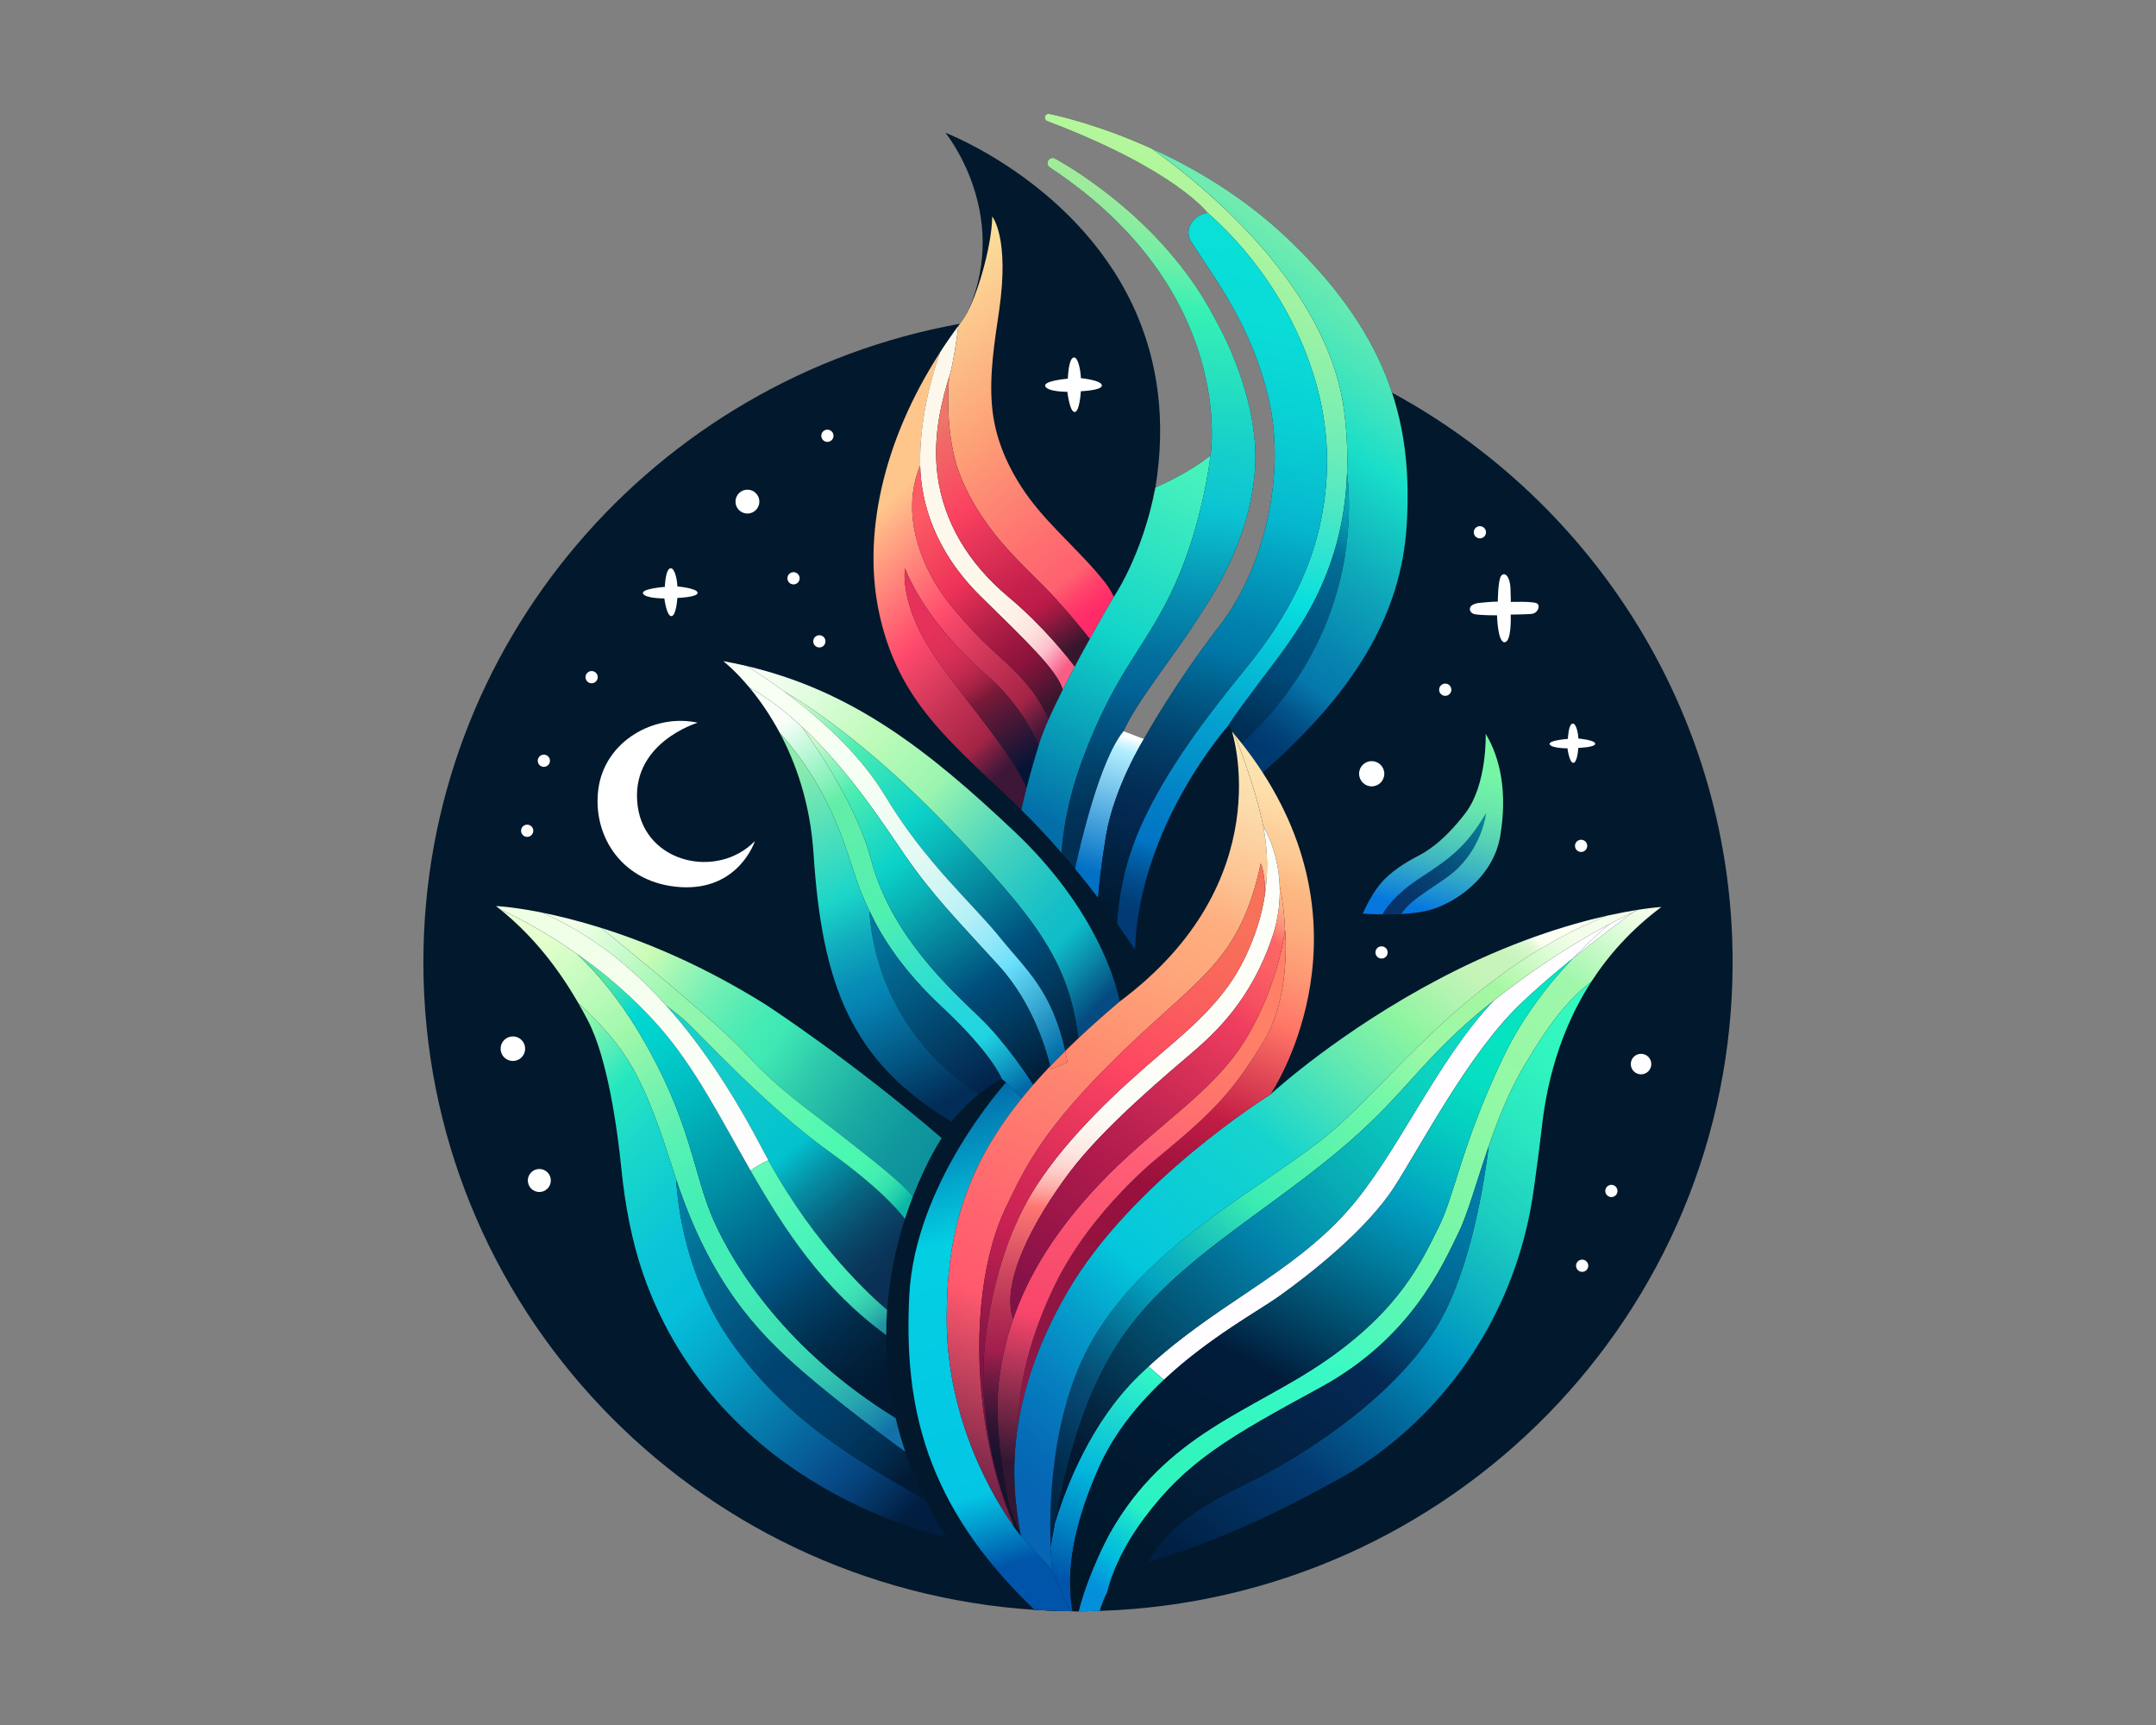<?xml version="1.0" encoding="utf-8"?>
<!-- Generator: Adobe Illustrator 25.2.3, SVG Export Plug-In . SVG Version: 6.00 Build 0)  -->
<svg version="1.1" id="Layer_1" xmlns="http://www.w3.org/2000/svg" xmlns:xlink="http://www.w3.org/1999/xlink" x="0px" y="0px"
	 viewBox="0 0 1280 1024" style="enable-background:new 0 0 1280 1024;" xml:space="preserve">
<rect x="0" y="0" width="1280" height="1024" fill="#808080" stroke="none"/>
<style type="text/css">
	.st0{fill:#02182C;}
	.st1{fill:url(#SVGID_1_);}
	.st2{fill:#FFFDFF;}
	.st3{fill:url(#SVGID_2_);}
	.st4{fill:url(#SVGID_3_);}
	.st5{fill:url(#SVGID_4_);}
	.st6{fill:url(#SVGID_5_);}
	.st7{fill:#001F44;}
	.st8{fill:#FF816A;}
	.st9{fill:#11152A;}
	.st10{fill:url(#SVGID_6_);}
	.st11{fill:url(#SVGID_7_);}
	.st12{fill:url(#SVGID_8_);}
	.st13{fill:url(#SVGID_9_);}
	.st14{fill:url(#SVGID_10_);}
	.st15{fill:url(#SVGID_11_);}
	.st16{fill:url(#SVGID_12_);}
	.st17{fill:url(#SVGID_13_);}
	.st18{fill:url(#SVGID_14_);}
	.st19{fill:url(#SVGID_15_);}
	.st20{fill:url(#SVGID_16_);}
	.st21{fill:url(#SVGID_17_);}
	.st22{fill:url(#SVGID_18_);}
	.st23{fill:url(#SVGID_19_);}
	.st24{fill:url(#SVGID_20_);}
	.st25{fill:url(#SVGID_21_);}
	.st26{fill:url(#SVGID_22_);}
	.st27{fill:none;}
	.st28{fill:url(#SVGID_23_);}
	.st29{fill:url(#SVGID_24_);}
	.st30{fill:url(#SVGID_25_);}
	.st31{fill:url(#SVGID_26_);}
	.st32{fill:url(#SVGID_27_);}
	.st33{fill:url(#SVGID_28_);}
	.st34{fill:url(#SVGID_29_);}
	.st35{fill:url(#SVGID_30_);}
	.st36{fill:url(#SVGID_31_);}
	.st37{fill:url(#SVGID_32_);}
	.st38{fill:url(#SVGID_33_);}
	.st39{fill:url(#SVGID_34_);}
	.st40{fill:url(#SVGID_35_);}
	.st41{fill:url(#SVGID_36_);}
	.st42{fill:url(#SVGID_37_);}
	.st43{fill:url(#SVGID_38_);}
	.st44{fill:url(#SVGID_39_);}
	.st45{fill:url(#SVGID_40_);}
	.st46{fill:url(#SVGID_41_);}
	.st47{fill:url(#SVGID_42_);}
	.st48{fill:url(#SVGID_43_);}
	.st49{fill:url(#SVGID_44_);}
	.st50{fill:url(#SVGID_45_);}
	.st51{fill:url(#SVGID_46_);}
	.st52{fill:#FFFFFF;}
</style>
<g>
	<path class="st0" d="M1028.64,571.21c0,208.49-167.06,378.31-375.72,385.05c-4.18,0.15-8.36,0.22-12.56,0.22H640
		c-1.09,0-2.18,0-3.27-0.02c-0.42,0.01-0.84,0-1.26-0.01c-7.15-0.07-14.24-0.35-21.29-0.81
		c-202.59-13.17-362.82-180.25-362.82-384.43c0-189.06,137.37-346.32,318.57-379.03c0.45-0.09,0.89-0.17,1.34-0.25
		c1.45-2.76,2.75-5.51,3.9-8.23c24.38-57.25-13.1-103.92-13.88-104.89c1.25,0.47,81.46,31.56,113.99,108.68
		c11.71,27.75,17.25,61.49,10.69,101.9l-1.56,7.4c-0.01,0.07-0.04,0.16-0.05,0.24l-24.36,115.06l-9.32,44.06l4.21,1.1l12.92,3.37
		l14.4,3.77L717,425.55l47.44-52.96c0,0,4.94-2.92,11.65-8.14c0-0.01,0.01-0.01,0.01-0.01c5.7-4.45,12.66-10.53,18.94-17.9
		c5.28-6.17,10.07-13.24,13.24-20.99c10.62-25.91,26.38-58.54,14.94-94.2c1.08,0.57,2.14,1.14,3.21,1.73
		C946.93,298.49,1028.64,425.38,1028.64,571.21z"/>
	<g>
		<path class="st0" d="M986.36,538.41c-18.16,13.56-31.62,28.91-41.62,44.39c-0.89,0.68-1.78,1.37-2.65,2.09
			c0.87-0.71,1.76-1.4,2.65-2.08c-22.97,35.54-27.74,71.78-29.66,88.67c-1.22,10.9-3.03,24.32-4.66,35.77
			c-8.68,61.4-41,117.15-90.54,154.45c-14.7,11.08-25.59,16.59-27.03,17.31c-0.13,0.06-0.25,0.13-0.37,0.2
			c-57.84,32.26-91.49,41.72-110.8,48.31c-9.8,3.34-15.91,5.96-19.63,10.44c-1.84,2.23-3.4,4.67-4.72,7.17
			c-1.94,3.69-3.37,7.53-4.41,11.13c-4.17,0.15-8.36,0.22-12.56,0.22H640c-1.09,0-2.18,0-3.27-0.02c-0.42,0.01-0.84,0-1.26-0.02
			c-7.15-0.07-14.24-0.34-21.29-0.8c-65.44-62.51-77.61-121.9-74.34-186.67c3.37-67.04,57.39-126.33,57.44-126.39l-2.53-2.1
			c-4.7,2.16-9.46,5.51-13.75,9.08c-9.15,7.62-16.19,16.23-16.19,16.23c-59.89-35.85-76.77-81.83-81.82-159
			c-1.96-29.94-10.47-53.86-20.15-71.91c0,0,0,0,0-0.02c-5.98-11.16-12.41-20.09-18.01-26.82c0,0,0-0.01-0.01-0.01
			c-8.7-10.42-15.4-15.55-15.4-15.55c4.77,0.86,9.44,1.82,14.02,2.91c62.97,14.84,108.19,50.35,158.91,98.31
			c54.34,51.39,62.4,100.68,62.42,100.8c95.74-71.28,66.64-160.27,66.64-160.27c0.46,0.53,0.91,1.08,1.35,1.61l-3.43-5.21
			c0,0-53.05,59.34-55.47,133.23c0,0-3.88-6.07-10.7-15.66c-3.15-4.42-6.93-9.57-11.25-15.24c-4.09-5.37-8.68-11.18-13.68-17.23
			c0,0,0,0,0-0.01c-2.57-3.1-5.2-6.23-7.98-9.42v-0.01c-7.35-8.46-15.36-17.15-23.87-25.5c-0.76-0.73-1.52-1.47-2.28-2.2
			c-39.97-38.52-70.25-61.53-81.89-113.37c-10.4-46.42,1.53-102.95,35.98-156.19c3.39-5.24,6.99-10.46,10.83-15.62
			c0.7-0.96,1.41-1.9,2.13-2.85c7.82-10.3,17.68-43.35,17.93-62.01c0,0,10.41,12.35,4.11,55.71c-2.73,18.84-5.92,37.89-4.22,56.97
			c1.56,17.54,8.01,33.22,17.53,47.96c12.22,18.91,29.76,33.43,44.42,50.35c3.87,4.47,8.01,9.27,10.34,14.78
			c0,0,16.96-24.47,24.72-64.92c0,0,20.34-8.72,32.69-19.14c0,0,16-97.43-95.44-170.9c-1.36-0.89-1.8-2.66-1-4.08
			c0.57-0.99,1.6-1.54,2.67-1.54c0.49,0,1,0.12,1.47,0.38c12.64,7.01,67.4,39.87,96.42,97.9c0,0,26.41,45.54,22.05,89.63
			c-4.36,44.09-27.13,74.85-36.1,89.14c-8.96,14.29-35.61,48.2-41.67,63.23l12.12,4.6c0,0,17.93-32.46,44.81-67.1
			c26.9-34.64,39.73-90.59,29.07-135.42c-10.09-42.44-30.41-68.6-45.91-92.65c-2.03-3.16-2.13-7.21-0.19-10.43
			c1.77-2.96,4.81-5.96,10.01-6.65c0,0-18.94-25.56-95.19-54.46c-1.36-0.53-1.91-2.17-1.09-3.39c0.42-0.63,1.11-1,1.86-1
			c0.14,0,0.31,0.01,0.47,0.05c6.14,1.29,30.54,6.9,60.85,20.69h0.02c25.28,11.52,54.7,28.72,81.05,53.86
			c62.97,60.07,73.39,114.09,70.25,168.84c-3.13,54.35-31.58,100.34-85.57,147.7c65.02,100.34,5.78,189.28,4.58,191.07l0.08-0.08
			c2.42-2.21,41.87-38.01,101.11-69.06c40.31-21.12,75.16-31.73,98.76-37.02c0.02-0.01,0.06-0.03,0.09-0.03
			c6.66-1.47,12.42-2.54,17.15-3.3c0.02,0,0.02,0,0.02,0c0.48-0.08,0.93-0.15,1.39-0.22c0-0.01,0-0.01,0.01-0.01h0.01
			C981.53,538.66,986.36,538.41,986.36,538.41z"/>
		<path class="st0" d="M549.52,890.47c-4.82-9.61-8.77-19.11-11.96-28.47c-2.34-6.84-4.27-13.6-5.83-20.25v-0.02
			c-4.04-17.21-5.65-33.72-5.6-49.22c0,0,0,0-0.01,0c0.03-5.1,0.23-10.06,0.57-14.92h0.01c1.47-20.45,5.66-38.74,10.56-53.99
			c1.52-4.75,3.1-9.19,4.7-13.32c8.45-21.8,17.11-34.66,17.11-34.66c-53.1-45.83-104.38-79.21-104.38-79.21
			c-36.86-23.09-70.78-37.12-97.82-45.61c-13.62-4.27-25.48-7.14-35.11-9.08h-0.01c0,0,0,0-0.01,0c-0.92-0.19-1.8-0.36-2.67-0.52
			c-15.6-2.97-24.6-3.36-24.6-3.36c0.85,0.67,1.69,1.34,2.55,2.03c0,0,0,0,0.01,0.02h0.01l0.01,0.01
			c15.97,12.93,31.68,30.25,46.22,55.42c1.96,3.38,3.89,6.9,5.8,10.58c11.9,22.87,17.6,65.54,19.94,88.76
			c2.03,20.22,6.09,42.18,12.75,61.39c45.13,130.11,180.31,156.48,180.31,156.48C557.35,905.13,553.19,897.77,549.52,890.47z
			 M395.22,596.61c0-0.01-0.01-0.01-0.01-0.01h0.01V596.61z"/>
		<path class="st0" d="M819.41,524.79c-6.06,7.36-10.32,17.56-10.32,17.56s4.88,0.37,11.62,0.43c3.43,0.04,7.32,0,11.3-0.22
			c5.86-0.31,11.89-1,16.81-2.34c14.83-4.03,37.73-19.09,41.88-44.01c4.15-24.92,0.47-45.43-8.66-60.62c0,0,1.07,30.13-12.22,47.34
			c-13.28,17.2-23.02,22.65-28.94,25.73C834.95,511.74,825.46,517.44,819.41,524.79z"/>
	</g>
	<linearGradient id="SVGID_1_" gradientUnits="userSpaceOnUse" x1="978.355" y1="543.824" x2="654.356" y2="965.413">
		<stop  offset="6.926126e-08" style="stop-color:#F4FDEA"/>
		<stop  offset="0.029" style="stop-color:#E2FCDC"/>
		<stop  offset="0.088" style="stop-color:#B2F8B9"/>
		<stop  offset="0.111" style="stop-color:#9FF7AA"/>
		<stop  offset="0.262" style="stop-color:#92F9A6"/>
		<stop  offset="0.412" style="stop-color:#77F6A7"/>
		<stop  offset="0.471" style="stop-color:#69F7AE"/>
		<stop  offset="0.583" style="stop-color:#45F8BF"/>
		<stop  offset="0.618" style="stop-color:#38F9C5"/>
		<stop  offset="0.809" style="stop-color:#31F4BC"/>
		<stop  offset="0.87" style="stop-color:#28F1C5"/>
		<stop  offset="0.889" style="stop-color:#19DDCE"/>
		<stop  offset="0.917" style="stop-color:#07C4D8"/>
		<stop  offset="0.934" style="stop-color:#00BBDC"/>
		<stop  offset="0.947" style="stop-color:#02A9DC"/>
		<stop  offset="0.964" style="stop-color:#0396DB"/>
		<stop  offset="0.976" style="stop-color:#048FDB"/>
	</linearGradient>
	<path class="st1" d="M986.36,538.41c-18.16,13.55-31.62,28.9-41.62,44.39c-14.28,10.83-26.1,26.27-40.74,51.44
		c-8.42,14.48-14.83,30.75-20.16,46.16c-7.21,20.86-12.41,40.14-17.89,51.32c-9.5,19.41-28.14,62.6-82.02,91.93
		c-53.89,29.33-79.25,43.59-104.62,77.67c-13.31,17.87-19.3,33.24-21.99,43.81c-1.95,3.69-3.37,7.53-4.41,11.13
		c-4.18,0.15-8.36,0.22-12.56,0.22c5.9-23.39,18.36-46.05,18.36-46.05c33.67-59.83,84.79-72.52,128.79-103.03
		c43.98-30.5,56.66-59.04,66.57-78.85c9.9-19.81,13.47-48.74,38.43-101.05c11.58-24.25,27.58-44.24,41.42-58.71
		c14.01-11.3,27.42-21.26,35.81-27.34c0.01,0,0.02-0.01,0.02-0.01c1.08-0.51,2.09-0.98,3.06-1.42h0.01
		C981.53,538.66,986.36,538.41,986.36,538.41z"/>
	<path class="st2" d="M955.73,548.44c-5.34,4.41-13.16,11.3-21.81,20.36c-11.13,8.97-22.64,18.79-32.3,28.2
		c-29.72,28.93-57.46,82.03-73.7,107.39c-16.24,25.36-49.93,51.91-68.95,65.38c-12.02,8.51-41.58,24.61-67.92,49.3l-9.23-7.89
		c40.79-37.42,84.24-54.61,117.56-91.73c30.07-33.48,53.36-89.93,87.66-125.68c2.24-1.78,4.6-3.62,7.05-5.49
		C918.48,569.66,939.89,556.82,955.73,548.44z"/>
	<linearGradient id="SVGID_2_" gradientUnits="userSpaceOnUse" x1="678.195" y1="810.51" x2="628.562" y2="937.72">
		<stop  offset="0" style="stop-color:#34F9C6"/>
		<stop  offset="0.523" style="stop-color:#01B5DC"/>
		<stop  offset="0.778" style="stop-color:#0082C2"/>
		<stop  offset="0.993" style="stop-color:#0054AA"/>
	</linearGradient>
	<path class="st3" d="M691.06,819.06c-1.92,1.8-3.83,3.64-5.7,5.54c-0.94,0.94-1.87,1.9-2.8,2.87c-0.93,0.97-1.85,1.95-2.75,2.94
		c-0.92,0.99-1.81,1.99-2.7,3.01c-0.89,1.02-1.78,2.04-2.65,3.08c-0.84,0.99-1.66,1.99-2.48,3.01
		c-5.41,6.74-10.37,13.95-14.61,21.66c-0.45,0.79-0.87,1.59-1.29,2.38c-0.72,1.36-1.41,2.75-2.08,4.14
		c-0.25,0.53-0.51,1.07-0.76,1.61c-0.3,0.63-0.58,1.26-0.87,1.91c-13.67,30.85-17.27,53-17.04,69.64c0,0.32,0.01,0.63,0.01,0.94
		c0.02,0.97,0.06,1.91,0.11,2.84c0.02,0.67,0.06,1.33,0.11,1.96c0.01,0.3,0.04,0.61,0.06,0.9c0.15,1.96,0.36,3.84,0.59,5.64
		c0.05,0.42,0.11,0.83,0.17,1.24c0.04,0.28,0.09,0.57,0.12,0.84c0.06,0.42,0.12,0.84,0.2,1.25c-0.42,0.01-0.84,0-1.26-0.01
		c-6.68-13.13-10.83-24.22-10.83-24.22s-0.59-5.33-0.9-14.21c0-0.01,0-0.02,0-0.02v-0.01c0.78-4.27,1.62-8.92,2.55-13.84v-0.01
		c6.81-22.34,21.69-60.22,49.87-87.61c1.88-1.83,3.78-3.62,5.67-5.35L691.06,819.06z"/>
	<linearGradient id="SVGID_3_" gradientUnits="userSpaceOnUse" x1="548.803" y1="656.02" x2="634.193" y2="944.804">
		<stop  offset="4.469600e-03" style="stop-color:#036CAA"/>
		<stop  offset="0.273" style="stop-color:#03CFE3"/>
		<stop  offset="0.766" style="stop-color:#03C6E4"/>
		<stop  offset="0.837" style="stop-color:#0293CA"/>
		<stop  offset="0.917" style="stop-color:#0054AA"/>
	</linearGradient>
	<path class="st4" d="M635.47,956.44c-7.15-0.07-14.24-0.35-21.29-0.81c-65.44-62.5-77.61-121.9-74.34-186.67
		c3.37-67.06,57.44-126.38,57.44-126.38l9.38,9.35c-32.71,40.34-44.63,78.83-44.63,130.91c0,61.14,28.71,107.54,39.73,123.11
		c0,0.01,0,0.01,0,0.01c0.22,0.31,0.43,0.59,0.64,0.88l0.56,0.77c1.78,2.47,2.9,3.83,3.04,3.99l0.01,0.01l18.62,20.6
		C624.64,932.22,628.79,943.31,635.47,956.44z"/>
	<linearGradient id="SVGID_4_" gradientUnits="userSpaceOnUse" x1="920.543" y1="543.135" x2="609.863" y2="885.57">
		<stop  offset="0" style="stop-color:#F4FDEA"/>
		<stop  offset="0.033" style="stop-color:#E2FCD9"/>
		<stop  offset="0.1" style="stop-color:#B2F8AD"/>
		<stop  offset="0.116" style="stop-color:#A6F7A1"/>
		<stop  offset="0.237" style="stop-color:#9BF8A6"/>
		<stop  offset="0.242" style="stop-color:#99F8A6"/>
		<stop  offset="0.338" style="stop-color:#6CF7AA"/>
		<stop  offset="0.405" style="stop-color:#5EF4AC"/>
		<stop  offset="0.53" style="stop-color:#3AECB2"/>
		<stop  offset="0.578" style="stop-color:#26D3B7"/>
		<stop  offset="0.651" style="stop-color:#0DB2BE"/>
		<stop  offset="0.691" style="stop-color:#03A5C1"/>
		<stop  offset="0.727" style="stop-color:#038CAC"/>
		<stop  offset="0.795" style="stop-color:#046489"/>
		<stop  offset="0.848" style="stop-color:#054B73"/>
		<stop  offset="0.881" style="stop-color:#05426B"/>
		<stop  offset="0.905" style="stop-color:#03395F"/>
		<stop  offset="0.955" style="stop-color:#012A4C"/>
		<stop  offset="0.989" style="stop-color:#002545"/>
	</linearGradient>
	<path class="st5" d="M971.4,540.24c-0.52,0.38-1.07,0.78-1.65,1.2c0,0-0.01,0.01-0.02,0.01c-3.96,1.85-8.66,4.16-13.99,6.98
		l-0.01,0.01c-15.85,8.39-37.25,21.22-61.64,39.83c-2.45,1.87-4.81,3.7-7.05,5.49c-45.3,35.99-50.59,54.95-94,90.81
		c-45.57,37.64-94.31,64.19-124.43,105.79c-25.75,35.58-36.14,81.03-42.33,113.76v0.01c-1.09,3.57-1.97,6.75-2.68,9.42
		c-0.48-24.09,1.45-67.31,18.06-104.57c31.15-69.81,114.13-105,154.15-141.86c37.8-34.79,81.24-92.55,158.34-123.56
		c0.02-0.01,0.06-0.02,0.09-0.02C960.91,542.07,966.67,541,971.4,540.24z"/>
	<linearGradient id="SVGID_5_" gradientUnits="userSpaceOnUse" x1="888.444" y1="537.394" x2="602.957" y2="886.5">
		<stop  offset="0" style="stop-color:#FDFFF3"/>
		<stop  offset="7.754557e-03" style="stop-color:#E9FBDE"/>
		<stop  offset="0.017" style="stop-color:#D9F8CD"/>
		<stop  offset="0.029" style="stop-color:#CDF6C2"/>
		<stop  offset="0.045" style="stop-color:#C7F4BB"/>
		<stop  offset="0.091" style="stop-color:#C5F4B9"/>
		<stop  offset="0.142" style="stop-color:#ACF4AE"/>
		<stop  offset="0.194" style="stop-color:#8FF5A0"/>
		<stop  offset="0.275" style="stop-color:#69EBAE"/>
		<stop  offset="0.429" style="stop-color:#16D4CD"/>
		<stop  offset="0.489" style="stop-color:#11D0D2"/>
		<stop  offset="0.665" style="stop-color:#04C7DC"/>
		<stop  offset="0.763" style="stop-color:#059ECB"/>
		<stop  offset="0.856" style="stop-color:#057FBF"/>
		<stop  offset="0.935" style="stop-color:#066CB7"/>
		<stop  offset="0.989" style="stop-color:#0665B4"/>
	</linearGradient>
	<path class="st6" d="M954.16,543.57c-77.1,31.01-120.54,88.77-158.34,123.56c-40.02,36.86-123,72.04-154.15,141.86
		c-16.61,37.25-18.55,80.48-18.06,104.57c0.04,1.56,0.07,3.04,0.12,4.42v0.01c0,0,0,0.01,0,0.02c0.31,8.88,0.9,14.21,0.9,14.21
		l-18.62-20.6c-3.04-16.03-5.95-37.87-1.76-65.19c0,0,0,0,0-0.01c3.48-22.65,11.86-49.04,29.1-79.03
		c38.04-66.17,120.82-117.62,120.82-117.62l0.02-0.02l0.09-0.09c2.42-2.21,41.86-38.01,101.11-69.06
		C895.71,559.47,930.56,548.86,954.16,543.57z"/>
	<path class="st7" d="M623.61,913.55c0.71-2.66,1.59-5.85,2.68-9.42c-0.93,4.92-1.77,9.56-2.55,13.84
		C623.68,916.59,623.65,915.12,623.61,913.55z"/>
	<path class="st8" d="M633.76,630.68l-9.91,3.96c0,0-0.12-0.61-0.38-1.73c2.86-2.99,5.84-6.01,8.93-9.04
		C632.88,626.05,633.32,628.31,633.76,630.68z"/>
	<path class="st9" d="M602.41,906.85c-0.21-0.29-0.42-0.57-0.64-0.88c0,0,0,0,0-0.01c-0.09-0.4-0.19-0.79-0.28-1.2v-0.01
		c-0.09-0.4-0.19-0.81-0.27-1.21c-0.01-0.01-0.01-0.01-0.01-0.02v-0.01c-0.73-3.16-1.5-6.62-2.25-10.35l7.06,18.46
		c-0.14-0.16-1.25-1.52-3.04-3.99L602.41,906.85z"/>
	<path class="st2" d="M955.74,548.43c5.33-2.81,10.02-5.13,13.99-6.98c-8.39,6.08-21.79,16.04-35.81,27.34
		c8.65-9.06,16.47-15.95,21.81-20.36L955.74,548.43z"/>
	<path class="st2" d="M972.82,540.01c-0.97,0.45-1.98,0.92-3.06,1.42c0.58-0.42,1.13-0.82,1.65-1.2c0.01,0,0.01,0,0.01,0
		C971.9,540.16,972.36,540.09,972.82,540.01z"/>
	<g>
		<g>
			<g>
				<linearGradient id="SVGID_6_" gradientUnits="userSpaceOnUse" x1="357.594" y1="549.809" x2="547.737" y2="688.878">
					<stop  offset="0.024" style="stop-color:#DFFDDB"/>
					<stop  offset="0.135" style="stop-color:#CCFCB5"/>
					<stop  offset="0.222" style="stop-color:#9FF6B5"/>
					<stop  offset="0.314" style="stop-color:#75F0B4"/>
					<stop  offset="0.398" style="stop-color:#58ECB4"/>
					<stop  offset="0.469" style="stop-color:#45EAB4"/>
					<stop  offset="0.521" style="stop-color:#3FE9B4"/>
					<stop  offset="0.638" style="stop-color:#2ECBAC"/>
					<stop  offset="0.787" style="stop-color:#1CACA3"/>
					<stop  offset="0.913" style="stop-color:#11999E"/>
					<stop  offset="1" style="stop-color:#0D929C"/>
				</linearGradient>
				<path class="st10" d="M559.07,675.62c0,0-8.66,12.86-17.11,34.67c-4.99-6.75-22.04-20.29-41.47-35.5
					c-23.14-18.11-37.24-27.17-58.04-49.66c-16.64-17.99-66.38-58.75-85.59-74.32c27.05,8.49,60.97,22.51,97.83,45.61
					C454.69,596.41,505.97,629.79,559.07,675.62z"/>
				<linearGradient id="SVGID_7_" gradientUnits="userSpaceOnUse" x1="406.158" y1="604.304" x2="530.459" y2="751.373">
					<stop  offset="0" style="stop-color:#1CD1C6"/>
					<stop  offset="0.521" style="stop-color:#03C2CF"/>
					<stop  offset="0.631" style="stop-color:#0592A7"/>
					<stop  offset="0.746" style="stop-color:#076884"/>
					<stop  offset="0.85" style="stop-color:#09496A"/>
					<stop  offset="0.938" style="stop-color:#0A375B"/>
					<stop  offset="1" style="stop-color:#0A3055"/>
				</linearGradient>
				<path class="st11" d="M537.26,723.6c-4.89,15.25-9.08,33.54-10.56,53.99c-9.33-7.84-45.16-40.03-73.51-94.42
					c-15.97-30.63-34.94-60.94-57.97-86.56c4.68,3.56,8.71,6.73,10.99,8.72c8.39,7.38,47.98,51.01,85.9,78.18
					C521.63,704.67,533.45,718.51,537.26,723.6z"/>
				<linearGradient id="SVGID_8_" gradientUnits="userSpaceOnUse" x1="305.06" y1="568.506" x2="536.61" y2="842.443">
					<stop  offset="0" style="stop-color:#E7FFD0"/>
					<stop  offset="0.027" style="stop-color:#DEFECB"/>
					<stop  offset="0.218" style="stop-color:#9EF8AA"/>
					<stop  offset="0.297" style="stop-color:#7DF4AE"/>
					<stop  offset="0.389" style="stop-color:#5DF1B3"/>
					<stop  offset="0.467" style="stop-color:#4AEFB5"/>
					<stop  offset="0.52" style="stop-color:#43EEB6"/>
					<stop  offset="0.665" style="stop-color:#42ECB6"/>
					<stop  offset="0.747" style="stop-color:#3FE3B5"/>
					<stop  offset="0.812" style="stop-color:#39D6B3"/>
					<stop  offset="0.87" style="stop-color:#32C2B1"/>
					<stop  offset="0.922" style="stop-color:#28A8AF"/>
					<stop  offset="0.969" style="stop-color:#1C8AAC"/>
					<stop  offset="1" style="stop-color:#1271A9"/>
				</linearGradient>
				<path class="st12" d="M537.56,862c-10.57-7.69-39-28.69-61.23-47.97c-27.15-23.55-54.6-52.83-74.92-113.96
					c-0.01-0.01-0.01-0.02-0.01-0.02c-0.53-1.57-1.04-3.17-1.56-4.79c-18.1-56.98-27.28-72.49-56.57-99.93
					c-14.55-25.18-30.27-42.5-46.24-55.43c7.93,3.62,25.4,12.25,45.58,26.4c11.18,10.62,24.08,25.56,36.42,46.09
					c31.87,53.01,32.21,84.56,44.96,112.74c12.55,27.75,43,76.68,107.73,116.61v0.01C533.29,848.4,535.22,855.16,537.56,862z"/>
				<linearGradient id="SVGID_9_" gradientUnits="userSpaceOnUse" x1="347.774" y1="590.768" x2="521.918" y2="823.986">
					<stop  offset="0" style="stop-color:#52E6A4"/>
					<stop  offset="0.019" style="stop-color:#41E3AE"/>
					<stop  offset="0.091" style="stop-color:#01D8D2"/>
					<stop  offset="0.174" style="stop-color:#01CFCC"/>
					<stop  offset="0.31" style="stop-color:#01B6BD"/>
					<stop  offset="0.483" style="stop-color:#008EA4"/>
					<stop  offset="0.684" style="stop-color:#005683"/>
					<stop  offset="0.693" style="stop-color:#005481"/>
					<stop  offset="0.755" style="stop-color:#01436A"/>
					<stop  offset="0.856" style="stop-color:#012C4B"/>
					<stop  offset="0.941" style="stop-color:#021E38"/>
					<stop  offset="1" style="stop-color:#021931"/>
				</linearGradient>
				<path class="st13" d="M531.73,841.73C467.01,801.8,436.55,752.88,424,725.12c-12.75-28.19-13.1-59.73-44.96-112.74
					c-12.34-20.53-25.25-35.47-36.42-46.09c15.93,11.16,33.55,25.77,49.51,44.07c44.17,50.64,63.57,131.03,134,182.15
					C526.08,808.01,527.69,824.52,531.73,841.73z"/>
				<linearGradient id="SVGID_10_" gradientUnits="userSpaceOnUse" x1="309.083" y1="636.577" x2="553.286" y2="885.841">
					<stop  offset="0" style="stop-color:#9DF8AB"/>
					<stop  offset="0.059" style="stop-color:#65F0B5"/>
					<stop  offset="0.131" style="stop-color:#26E7C0"/>
					<stop  offset="0.216" style="stop-color:#1BD9C9"/>
					<stop  offset="0.37" style="stop-color:#0BC6D6"/>
					<stop  offset="0.477" style="stop-color:#05BFDB"/>
					<stop  offset="0.566" style="stop-color:#05A9CC"/>
					<stop  offset="0.751" style="stop-color:#0670A4"/>
					<stop  offset="0.856" style="stop-color:#074D8C"/>
					<stop  offset="0.892" style="stop-color:#06447E"/>
					<stop  offset="0.959" style="stop-color:#032D59"/>
					<stop  offset="1" style="stop-color:#011D40"/>
				</linearGradient>
				<path class="st14" d="M562.07,912.53c0,0-135.18-26.36-180.32-156.48c-6.65-19.2-10.72-41.17-12.75-61.39
					c-2.34-23.22-8.04-65.89-19.93-88.76c-1.91-3.68-3.84-7.2-5.8-10.58c29.29,27.44,38.47,42.95,56.57,99.93
					c0.52,1.62,1.03,3.22,1.56,4.79c0,0,0,0.01,0.01,0.02c0.97,16.49,6.1,58.66,32.65,96.51c31.99,45.62,72.37,69.11,115.46,93.89
					C553.19,897.77,557.35,905.13,562.07,912.53z"/>
				<linearGradient id="SVGID_11_" gradientUnits="userSpaceOnUse" x1="393.529" y1="729.014" x2="544.732" y2="870.727">
					<stop  offset="0" style="stop-color:#037EA3"/>
					<stop  offset="0.524" style="stop-color:#004270"/>
					<stop  offset="0.669" style="stop-color:#00406D"/>
					<stop  offset="0.78" style="stop-color:#013963"/>
					<stop  offset="0.881" style="stop-color:#012F53"/>
					<stop  offset="0.974" style="stop-color:#031F3C"/>
					<stop  offset="1" style="stop-color:#031A34"/>
				</linearGradient>
				<path class="st15" d="M549.52,890.47c-43.09-24.78-83.47-48.27-115.46-93.89c-26.55-37.85-31.68-80.02-32.65-96.51
					c20.32,61.13,47.77,90.41,74.92,113.96c22.23,19.28,50.66,40.28,61.23,47.97C540.75,871.36,544.7,880.86,549.52,890.47z"/>
				<linearGradient id="SVGID_12_" gradientUnits="userSpaceOnUse" x1="343.089" y1="549.087" x2="538.155" y2="714">
					<stop  offset="0" style="stop-color:#F0FFE6"/>
					<stop  offset="0.073" style="stop-color:#D8FCD6"/>
					<stop  offset="0.273" style="stop-color:#98F6AD"/>
					<stop  offset="0.447" style="stop-color:#82F7AE"/>
					<stop  offset="0.782" style="stop-color:#4DF8B1"/>
					<stop  offset="0.859" style="stop-color:#4BF6B1"/>
					<stop  offset="0.905" style="stop-color:#42EEB0"/>
					<stop  offset="0.942" style="stop-color:#34E0AE"/>
					<stop  offset="0.974" style="stop-color:#20CDAB"/>
					<stop  offset="1" style="stop-color:#0AB7A8"/>
				</linearGradient>
				<path class="st16" d="M541.96,710.28c-1.6,4.13-3.18,8.57-4.71,13.32c-3.8-5.09-15.62-18.93-45.15-40.09
					c-37.91-27.17-77.51-70.79-85.9-78.18c-2.28-1.99-6.31-5.17-10.99-8.72c-0.01-0.01-0.01-0.01-0.02-0.02
					c-20.89-23.24-45.11-42.62-73.44-54.86c9.63,1.93,21.5,4.81,35.11,9.08c19.2,15.57,68.95,56.33,85.59,74.32
					c20.8,22.49,34.9,31.54,58.04,49.66C519.92,689.99,536.97,703.53,541.96,710.28z"/>
				<linearGradient id="SVGID_13_" gradientUnits="userSpaceOnUse" x1="317.933" y1="537.501" x2="453.31" y2="687.031">
					<stop  offset="6.490977e-08" style="stop-color:#EEFFE4"/>
					<stop  offset="1" style="stop-color:#FEFDFF"/>
				</linearGradient>
				<path class="st17" d="M456.19,688.78c-4.37,1.96-7.87,4.11-10.58,6.12c-17.59-30.68-32.82-60.87-53.49-84.55
					c-15.96-18.3-33.58-32.91-49.51-44.07c-20.18-14.15-37.65-22.78-45.58-26.4c-0.01-0.01-0.01-0.01-0.01-0.01
					c-0.85-0.69-1.7-1.36-2.55-2.03c0,0,9.01,0.38,24.61,3.36c0.87,0.16,1.75,0.33,2.66,0.52c0.01,0,0.01,0,0.01,0
					c28.33,12.24,52.56,31.62,73.44,54.86c0.01,0.01,0.01,0.01,0.02,0.02c23.03,25.62,42,55.94,57.97,86.56
					C454.18,685.07,455.18,686.94,456.19,688.78z"/>
			</g>
			<linearGradient id="SVGID_14_" gradientUnits="userSpaceOnUse" x1="447.89" y1="694.758" x2="525.424" y2="785.215">
				<stop  offset="0" style="stop-color:#62FAB9"/>
				<stop  offset="0.525" style="stop-color:#45F2BA"/>
				<stop  offset="0.66" style="stop-color:#44EFB9"/>
				<stop  offset="0.752" style="stop-color:#40E6B7"/>
				<stop  offset="0.83" style="stop-color:#3AD7B2"/>
				<stop  offset="0.901" style="stop-color:#32C2AC"/>
				<stop  offset="0.967" style="stop-color:#27A6A5"/>
				<stop  offset="1" style="stop-color:#2095A0"/>
			</linearGradient>
			<path class="st18" d="M526.69,777.59c-0.35,4.86-0.55,9.82-0.57,14.92c-37.49-27.21-60.52-62.72-80.52-97.6
				c2.71-2.01,6.21-4.16,10.58-6.12C484,739.78,517.69,770.02,526.69,777.59z"/>
		</g>
		<g>
			<linearGradient id="SVGID_15_" gradientUnits="userSpaceOnUse" x1="455.887" y1="390.831" x2="660.271" y2="593.625">
				<stop  offset="0" style="stop-color:#FAFEF9"/>
				<stop  offset="0.274" style="stop-color:#BDFBB9"/>
				<stop  offset="0.305" style="stop-color:#B5FAB7"/>
				<stop  offset="0.432" style="stop-color:#9AF5AF"/>
				<stop  offset="0.513" style="stop-color:#73E5B6"/>
				<stop  offset="0.616" style="stop-color:#47D3BE"/>
				<stop  offset="0.709" style="stop-color:#28C7C3"/>
				<stop  offset="0.788" style="stop-color:#15BFC7"/>
				<stop  offset="0.842" style="stop-color:#0EBCC8"/>
				<stop  offset="0.911" style="stop-color:#0A89A8"/>
				<stop  offset="0.989" style="stop-color:#054A80"/>
			</linearGradient>
			<path class="st19" d="M664.77,594.5c-8.85,7.48-17.01,14.73-24.53,21.81c-5.85-45.82-24.74-70.89-79.79-127.88
				c-47.56-49.25-85.07-72.37-95.18-78.15l-0.01-0.01c-8.8-6.52-16.53-11.57-21.82-14.87c62.96,14.84,108.18,50.35,158.91,98.31
				C656.75,545.16,664.77,594.5,664.77,594.5z"/>
			<linearGradient id="SVGID_16_" gradientUnits="userSpaceOnUse" x1="482.137" y1="410.558" x2="646.626" y2="615.537">
				<stop  offset="0" style="stop-color:#D3FBC9"/>
				<stop  offset="0.041" style="stop-color:#B0F7C3"/>
				<stop  offset="0.159" style="stop-color:#4EEDB1"/>
				<stop  offset="0.276" style="stop-color:#26DDBF"/>
				<stop  offset="0.366" style="stop-color:#0CD2C9"/>
				<stop  offset="0.467" style="stop-color:#09B2B6"/>
				<stop  offset="0.686" style="stop-color:#026187"/>
				<stop  offset="0.736" style="stop-color:#004E7C"/>
				<stop  offset="0.939" style="stop-color:#012A49"/>
				<stop  offset="1" style="stop-color:#011E39"/>
			</linearGradient>
			<path class="st20" d="M640.24,616.31c-2.7,2.54-5.32,5.05-7.84,7.56c-8.02-36.23-23.34-48.23-38.67-67.29
				c-16.24-20.21-44.38-44.38-68.15-84.01c-15.52-25.88-40.61-47.72-60.3-62.29c10.11,5.79,47.61,28.9,95.18,78.15
				C615.49,545.42,634.39,570.49,640.24,616.31z"/>
			<linearGradient id="SVGID_17_" gradientUnits="userSpaceOnUse" x1="458.818" y1="432.426" x2="606.225" y2="650.69">
				<stop  offset="0" style="stop-color:#FAFEF9"/>
				<stop  offset="0.073" style="stop-color:#C6F8DD"/>
				<stop  offset="0.215" style="stop-color:#64EEA8"/>
				<stop  offset="0.491" style="stop-color:#4FF0B0"/>
				<stop  offset="0.616" style="stop-color:#38E3C8"/>
				<stop  offset="0.749" style="stop-color:#26D8DB"/>
				<stop  offset="0.842" style="stop-color:#20D4E2"/>
				<stop  offset="0.915" style="stop-color:#12A1C6"/>
				<stop  offset="0.989" style="stop-color:#0269A8"/>
			</linearGradient>
			<path class="st21" d="M613.44,643.89c-2.35,2.7-4.62,5.38-6.78,8.05l-9.38-9.35l-2.53-2.11c0,0-5.77-14.95-35.1-42.3
				c-23.5-21.92-35.56-40.77-43.49-57.39c0-0.01,0-0.01,0-0.01c-1.97-4.11-3.68-8.09-5.25-11.94
				c-7.47-18.29-13.89-55.58-48.07-93.96c0,0,0,0,0-0.01c-5.98-11.16-12.41-20.1-18.01-26.82c11.13,6.32,21.52,14.37,31.11,23.23
				c12.5,17.41,33.46,49.57,41.32,79.34c11.48,43.59,45.57,75.29,63.79,92.72C596.64,618.24,609.91,638.37,613.44,643.89z"/>
			<linearGradient id="SVGID_18_" gradientUnits="userSpaceOnUse" x1="514.492" y1="554.692" x2="583.451" y2="645.161">
				<stop  offset="0" style="stop-color:#0277A0"/>
				<stop  offset="0.372" style="stop-color:#025B84"/>
				<stop  offset="0.989" style="stop-color:#03254D"/>
			</linearGradient>
			<path class="st22" d="M594.75,640.48c-4.71,2.16-9.47,5.51-13.75,9.08c-55.49-36.57-63.74-89.3-64.83-108.77
				c7.93,16.61,19.98,35.47,43.49,57.39C588.98,625.53,594.75,640.48,594.75,640.48z"/>
			<linearGradient id="SVGID_19_" gradientUnits="userSpaceOnUse" x1="460.922" y1="458.931" x2="557.382" y2="656.896">
				<stop  offset="0" style="stop-color:#8EECAC"/>
				<stop  offset="0.054" style="stop-color:#7DE9B0"/>
				<stop  offset="0.378" style="stop-color:#1BD5C8"/>
				<stop  offset="0.5" style="stop-color:#10ABBD"/>
				<stop  offset="0.603" style="stop-color:#088EB6"/>
				<stop  offset="0.662" style="stop-color:#0583B3"/>
				<stop  offset="0.853" style="stop-color:#035380"/>
				<stop  offset="0.993" style="stop-color:#022D58"/>
			</linearGradient>
			<path class="st23" d="M581,649.56c-9.16,7.62-16.19,16.23-16.19,16.23c-59.89-35.85-76.76-81.83-81.82-159.01
				c-1.96-29.93-10.47-53.86-20.15-71.91c34.18,38.38,40.6,75.67,48.07,93.96c1.57,3.85,3.28,7.83,5.25,11.94c0,0,0,0,0,0.01
				C517.26,560.26,525.51,612.99,581,649.56z"/>
			<linearGradient id="SVGID_20_" gradientUnits="userSpaceOnUse" x1="447.895" y1="399.647" x2="636.424" y2="625.503">
				<stop  offset="0" style="stop-color:#F8FFF3"/>
				<stop  offset="0.281" style="stop-color:#F6FFF3"/>
				<stop  offset="0.404" style="stop-color:#EFFDF4"/>
				<stop  offset="0.497" style="stop-color:#E2FAF4"/>
				<stop  offset="0.575" style="stop-color:#D0F6F5"/>
				<stop  offset="0.643" style="stop-color:#B9F1F7"/>
				<stop  offset="0.704" style="stop-color:#9CEAF8"/>
				<stop  offset="0.759" style="stop-color:#7BE3FA"/>
				<stop  offset="0.784" style="stop-color:#69DFFB"/>
				<stop  offset="0.815" style="stop-color:#59CDEE"/>
				<stop  offset="0.989" style="stop-color:#006BA6"/>
			</linearGradient>
			<path class="st24" d="M632.39,623.87c-3.1,3.04-6.07,6.06-8.93,9.04c-1.71-7.35-9.55-36.66-30.53-59.69
				c-24.17-26.55-39.22-41.6-55.86-65.78c-11.88-17.23-33.02-50.2-61.13-76.17c-9.59-8.86-19.98-16.91-31.11-23.23
				c0,0,0-0.01-0.01-0.01c-8.7-10.42-15.4-15.55-15.4-15.55c4.77,0.85,9.44,1.82,14.02,2.91c5.29,3.3,13.02,8.35,21.82,14.87
				l0.01,0.01c19.69,14.57,44.78,36.41,60.3,62.29c23.78,39.63,51.91,63.81,68.15,84.01C609.05,575.63,624.38,587.64,632.39,623.87z
				"/>
			<linearGradient id="SVGID_21_" gradientUnits="userSpaceOnUse" x1="479.624" y1="440.05" x2="617.541" y2="638.07">
				<stop  offset="0" style="stop-color:#D3FBC9"/>
				<stop  offset="0.041" style="stop-color:#B0F7C3"/>
				<stop  offset="0.159" style="stop-color:#4EEDB1"/>
				<stop  offset="0.276" style="stop-color:#26DDBF"/>
				<stop  offset="0.366" style="stop-color:#0CD2C9"/>
				<stop  offset="0.467" style="stop-color:#09B2B6"/>
				<stop  offset="0.686" style="stop-color:#026187"/>
				<stop  offset="0.736" style="stop-color:#004E7C"/>
				<stop  offset="0.939" style="stop-color:#012A49"/>
				<stop  offset="1" style="stop-color:#011E39"/>
			</linearGradient>
			<path class="st25" d="M623.46,632.91c-3.52,3.69-6.85,7.35-10.02,10.98c-3.53-5.51-16.8-25.65-32.39-40.55
				c-18.22-17.43-52.31-49.14-63.79-92.72c-7.85-29.77-28.82-61.93-41.32-79.34c28.11,25.97,49.25,58.94,61.13,76.17
				c16.64,24.17,31.69,39.22,55.86,65.78C613.91,596.25,621.75,625.56,623.46,632.91z"/>
		</g>
	</g>
	<linearGradient id="SVGID_22_" gradientUnits="userSpaceOnUse" x1="871.66" y1="602.764" x2="631.501" y2="866.78">
		<stop  offset="0.018" style="stop-color:#0DD9C1"/>
		<stop  offset="0.112" style="stop-color:#0CD4C0"/>
		<stop  offset="0.227" style="stop-color:#0AC4BC"/>
		<stop  offset="0.355" style="stop-color:#07ABB5"/>
		<stop  offset="0.489" style="stop-color:#0388AC"/>
		<stop  offset="0.508" style="stop-color:#0283AB"/>
		<stop  offset="0.638" style="stop-color:#026386"/>
		<stop  offset="0.87" style="stop-color:#032D49"/>
		<stop  offset="0.98" style="stop-color:#031831"/>
	</linearGradient>
	<path class="st26" d="M887.05,593.76c-34.29,35.74-57.59,92.2-87.65,125.68c-34.88,38.84-80.84,55.88-123.24,97.08
		c-28.17,27.38-43.05,65.27-49.87,87.61c6.19-32.73,16.59-78.18,42.33-113.76c30.12-41.6,78.86-68.15,124.43-105.79
		C836.46,648.71,841.75,629.75,887.05,593.76z"/>
	<path class="st27" d="M623.73,918.01c-0.1,0.52-0.2,1.03-0.28,1.54"/>
	<linearGradient id="SVGID_23_" gradientUnits="userSpaceOnUse" x1="858.23" y1="598.621" x2="662.263" y2="974.094">
		<stop  offset="0.018" style="stop-color:#06E3C1"/>
		<stop  offset="0.073" style="stop-color:#06DEC1"/>
		<stop  offset="0.14" style="stop-color:#05CEC0"/>
		<stop  offset="0.214" style="stop-color:#03B5C0"/>
		<stop  offset="0.271" style="stop-color:#019DBF"/>
		<stop  offset="0.346" style="stop-color:#0180A1"/>
		<stop  offset="0.509" style="stop-color:#013757"/>
		<stop  offset="0.565" style="stop-color:#011C3B"/>
		<stop  offset="0.976" style="stop-color:#001727"/>
	</linearGradient>
	<path class="st28" d="M933.93,568.79c-13.84,14.47-29.83,34.47-41.42,58.71c-24.96,52.31-28.53,81.24-38.43,101.05
		c-9.91,19.81-22.59,48.34-66.57,78.85c-43.99,30.52-95.11,43.2-128.79,103.03c0,0-12.46,22.66-18.36,46.05H640
		c-1.09,0-2.18,0-3.27-0.02c-0.07-0.41-0.14-0.83-0.2-1.25c-0.04-0.27-0.09-0.56-0.12-0.84c-0.06-0.41-0.12-0.82-0.17-1.24
		c-0.24-1.8-0.45-3.68-0.59-5.64c-0.02-0.3-0.05-0.61-0.06-0.9c-0.05-0.63-0.09-1.29-0.11-1.96c-0.05-0.93-0.09-1.87-0.11-2.84
		c0-0.31-0.01-0.62-0.01-0.94c-0.24-16.64,3.37-38.79,17.04-69.64c0.28-0.64,0.57-1.28,0.87-1.91c0.25-0.55,0.51-1.08,0.76-1.61
		c0.67-1.39,1.36-2.78,2.08-4.14c0.42-0.79,0.84-1.59,1.29-2.38c4.24-7.71,9.19-14.92,14.61-21.66c0.82-1.02,1.64-2.02,2.48-3.01
		c0.87-1.04,1.76-2.07,2.65-3.08c0.89-1.02,1.78-2.02,2.7-3.01c0.9-0.99,1.82-1.97,2.75-2.94c0.93-0.98,1.86-1.93,2.8-2.87
		c1.87-1.9,3.78-3.74,5.7-5.54c0.82-0.77,1.65-1.54,2.48-2.29c1.42-1.29,2.85-2.55,4.27-3.8c0.24-0.21,0.47-0.42,0.72-0.62
		c0.84-0.72,1.68-1.44,2.52-2.14c0.84-0.71,1.68-1.4,2.52-2.09l0.22-0.19c0.77-0.62,1.54-1.24,2.29-1.85
		c0.84-0.68,1.67-1.34,2.52-1.99c11.29-8.86,22.34-16.22,31.59-22.15c0.69-0.45,1.36-0.88,2.03-1.3c0.67-0.43,1.33-0.84,1.97-1.26
		c0.51-0.32,1-0.64,1.5-0.95c1.98-1.25,3.85-2.44,5.58-3.54c0.3-0.19,0.59-0.37,0.88-0.56c2.23-1.44,4.22-2.74,5.91-3.9
		c0.32-0.22,0.63-0.43,0.93-0.64c19.02-13.47,52.7-40.02,68.95-65.38c16.24-25.36,43.98-78.46,73.7-107.39
		C911.29,587.59,922.8,577.76,933.93,568.79z"/>
	<linearGradient id="SVGID_24_" gradientUnits="userSpaceOnUse" x1="966.684" y1="616.268" x2="713.801" y2="945.493">
		<stop  offset="0.018" style="stop-color:#33F9BF"/>
		<stop  offset="0.105" style="stop-color:#30F4BF"/>
		<stop  offset="0.212" style="stop-color:#28E4C0"/>
		<stop  offset="0.33" style="stop-color:#1BCBC0"/>
		<stop  offset="0.454" style="stop-color:#09A8C1"/>
		<stop  offset="0.508" style="stop-color:#0097C2"/>
		<stop  offset="0.634" style="stop-color:#02689A"/>
		<stop  offset="0.769" style="stop-color:#033A72"/>
		<stop  offset="0.903" style="stop-color:#012A55"/>
		<stop  offset="0.98" style="stop-color:#001F42"/>
	</linearGradient>
	<path class="st29" d="M944.74,582.81c-22.97,35.55-27.74,71.78-29.66,88.67c-1.23,10.9-3.04,24.32-4.66,35.77
		c-8.68,61.4-41.01,117.15-90.54,154.46c-14.71,11.08-25.6,16.59-27.03,17.31c-0.12,0.06-0.25,0.12-0.37,0.2
		c-57.83,32.26-91.48,41.72-110.8,48.31c12.27-24.57,40.14-37.74,63.82-49.57c31.7-15.86,85.99-51.52,109.77-94.32
		c18.18-32.71,25.93-81.87,28.58-103.22c5.33-15.41,11.73-31.68,20.16-46.16C918.64,609.07,930.46,593.64,944.74,582.81z"/>
	<linearGradient id="SVGID_25_" gradientUnits="userSpaceOnUse" x1="860.74" y1="699.779" x2="700.899" y2="943.914">
		<stop  offset="0.018" style="stop-color:#007AA7"/>
		<stop  offset="0.098" style="stop-color:#0075A2"/>
		<stop  offset="0.196" style="stop-color:#016692"/>
		<stop  offset="0.303" style="stop-color:#024D79"/>
		<stop  offset="0.418" style="stop-color:#032A56"/>
		<stop  offset="0.422" style="stop-color:#032955"/>
		<stop  offset="0.635" style="stop-color:#032244"/>
		<stop  offset="0.976" style="stop-color:#02182C"/>
	</linearGradient>
	<path class="st30" d="M883.85,680.41c-2.65,21.35-10.41,70.51-28.58,103.22c-23.78,42.81-78.07,78.46-109.77,94.32
		c-23.68,11.83-51.55,25-63.82,49.57c-9.8,3.35-15.91,5.96-19.62,10.44c-1.85,2.23-3.41,4.67-4.72,7.17
		c2.69-10.57,8.68-25.94,21.99-43.81c25.36-34.08,50.72-48.34,104.62-77.67c53.88-29.33,72.52-72.52,82.02-91.93
		C871.43,720.55,876.64,701.27,883.85,680.41z"/>
	<g>
		<linearGradient id="SVGID_26_" gradientUnits="userSpaceOnUse" x1="531.822" y1="293.517" x2="645.059" y2="413.006">
			<stop  offset="0" style="stop-color:#FFC68B"/>
			<stop  offset="0.086" style="stop-color:#FFAD85"/>
			<stop  offset="0.432" style="stop-color:#FF4B6D"/>
			<stop  offset="0.689" style="stop-color:#C53254"/>
			<stop  offset="0.859" style="stop-color:#A42446"/>
			<stop  offset="0.896" style="stop-color:#842042"/>
			<stop  offset="0.961" style="stop-color:#51193B"/>
			<stop  offset="0.993" style="stop-color:#3D1638"/>
		</linearGradient>
		<path class="st31" d="M622.57,427c-2.35,5.33-4.26,10.12-5.46,14.04c-0.14,0.42-0.26,0.84-0.38,1.26
			c-2.74-6.13-12.29-25.41-30.08-40.72c-21.46-18.46-40.15-41.54-49.38-64.15c0,0-3,18.22,12.92,44.76
			c15.19,25.32,51.21,64.33,59.27,85.69c-1.45,5.64-2.44,9.94-3.07,12.92c-0.76-0.73-1.51-1.47-2.28-2.21
			c-39.97-38.52-70.25-61.53-81.88-113.36c-10.41-46.42,1.52-102.96,35.98-156.19c-4.21,11.73-11.67,36.26-11.94,63.55
			c-0.01,1.21,0,2.45,0.04,3.7c-2.96,6.98-7.56,22.25-2.56,42.21c6.91,27.7,22.85,43.85,35.77,57.93
			C591.98,390.03,612.67,403.2,622.57,427z"/>
		<linearGradient id="SVGID_27_" gradientUnits="userSpaceOnUse" x1="591.251" y1="293.903" x2="670.566" y2="361.751">
			<stop  offset="1.298195e-07" style="stop-color:#FDF8EB"/>
			<stop  offset="0.398" style="stop-color:#FDF6EA"/>
			<stop  offset="0.541" style="stop-color:#FDEFE6"/>
			<stop  offset="0.644" style="stop-color:#FDE4DF"/>
			<stop  offset="0.726" style="stop-color:#FCD3D5"/>
			<stop  offset="0.767" style="stop-color:#FCC7CE"/>
			<stop  offset="0.791" style="stop-color:#FCBEC9"/>
			<stop  offset="0.83" style="stop-color:#FBA6BA"/>
			<stop  offset="0.86" style="stop-color:#FB90AD"/>
			<stop  offset="0.943" style="stop-color:#F95D84"/>
		</linearGradient>
		<path class="st32" d="M638.09,395.71c-2.4,4.52-4.81,9.13-7.1,13.67c-3.94-12.07-21-28.05-48.74-55.34
			c-27.31-26.87-35.37-55.41-35.97-77.76c-0.04-1.25-0.05-2.49-0.04-3.7c0.27-27.28,7.73-51.81,11.94-63.55
			c3.38-5.24,6.99-10.46,10.83-15.62c-1.12,8.5-2.99,21.48-4.77,27.7c-0.24,0.81-0.51,1.71-0.81,2.73c0,0.01,0,0.02-0.01,0.04
			c-3.3,11.1-10.17,33.9-6.79,58.63c3.69,27,17.77,51.45,42,71.76C619.48,371.74,634.36,390.75,638.09,395.71z"/>
		<linearGradient id="SVGID_28_" gradientUnits="userSpaceOnUse" x1="547.068" y1="167.261" x2="681.987" y2="342.53">
			<stop  offset="0" style="stop-color:#FBDF9B"/>
			<stop  offset="0.432" style="stop-color:#FDA076"/>
			<stop  offset="0.532" style="stop-color:#FD8F74"/>
			<stop  offset="0.752" style="stop-color:#FE6E70"/>
			<stop  offset="0.872" style="stop-color:#FE616F"/>
			<stop  offset="0.917" style="stop-color:#FF456B"/>
			<stop  offset="0.96" style="stop-color:#FF3269"/>
			<stop  offset="0.989" style="stop-color:#FF2B68"/>
		</linearGradient>
		<path class="st33" d="M661.26,354.32c0,0-6.32,10.69-14.25,25c-3.69-4.72-10.69-13.34-20.68-24.37
			c-15.46-17.07-41.31-36.68-55.62-71.08c-8.72-20.95-8.23-47.05-7.28-60c0.01-0.01,0.01-0.02,0.01-0.04
			c0.3-1.02,0.57-1.92,0.81-2.73c1.78-6.22,3.65-19.2,4.77-27.7c0.69-0.95,1.41-1.9,2.13-2.85c7.82-10.3,17.68-43.35,17.93-62.01
			c0,0,10.41,12.35,4.11,55.72c-2.74,18.83-5.92,37.89-4.22,56.97c1.56,17.54,8.02,33.22,17.53,47.96
			c12.22,18.91,29.76,33.43,44.42,50.35C654.79,344.01,658.93,348.81,661.26,354.32z"/>
		<linearGradient id="SVGID_29_" gradientUnits="userSpaceOnUse" x1="545.083" y1="305.266" x2="632.617" y2="412.252">
			<stop  offset="4.188548e-03" style="stop-color:#FC5B64"/>
			<stop  offset="0.341" style="stop-color:#EF3358"/>
			<stop  offset="0.541" style="stop-color:#BB2249"/>
			<stop  offset="0.694" style="stop-color:#9A1740"/>
			<stop  offset="0.778" style="stop-color:#8D133C"/>
			<stop  offset="0.868" style="stop-color:#6B1436"/>
			<stop  offset="0.989" style="stop-color:#37162D"/>
		</linearGradient>
		<path class="st34" d="M630.99,409.38c-3.11,6.16-6,12.15-8.42,17.62c-9.9-23.8-30.59-36.97-43.08-50.57
			c-12.92-14.09-28.85-30.23-35.77-57.93c-4.99-19.96-0.4-35.24,2.56-42.21c0.59,22.35,8.66,50.88,35.97,77.76
			C609.99,381.33,627.05,397.31,630.99,409.38z"/>
		<linearGradient id="SVGID_30_" gradientUnits="userSpaceOnUse" x1="552.696" y1="250.615" x2="639.069" y2="385.534">
			<stop  offset="4.188548e-03" style="stop-color:#ED7669"/>
			<stop  offset="0.341" style="stop-color:#FB4260"/>
			<stop  offset="0.45" style="stop-color:#E93759"/>
			<stop  offset="0.673" style="stop-color:#C8224D"/>
			<stop  offset="0.795" style="stop-color:#BB1A48"/>
			<stop  offset="0.851" style="stop-color:#991941"/>
			<stop  offset="0.973" style="stop-color:#43162F"/>
			<stop  offset="0.989" style="stop-color:#37162D"/>
		</linearGradient>
		<path class="st35" d="M647.01,379.32c-2.85,5.1-5.9,10.68-8.92,16.39c-3.73-4.97-18.61-23.97-39.45-41.45
			c-24.23-20.31-38.31-44.76-42-71.76c-3.38-24.73,3.49-47.53,6.79-58.63c-0.94,12.95-1.44,39.05,7.28,60
			c14.31,34.39,40.15,54.01,55.62,71.08C636.32,365.98,643.32,374.6,647.01,379.32z"/>
		<linearGradient id="SVGID_31_" gradientUnits="userSpaceOnUse" x1="537.655" y1="344.639" x2="614.073" y2="455.098">
			<stop  offset="1.248265e-07" style="stop-color:#E7325B"/>
			<stop  offset="0.239" style="stop-color:#E5325A"/>
			<stop  offset="0.344" style="stop-color:#DE3058"/>
			<stop  offset="0.423" style="stop-color:#D12D54"/>
			<stop  offset="0.489" style="stop-color:#BF294E"/>
			<stop  offset="0.547" style="stop-color:#A82346"/>
			<stop  offset="0.598" style="stop-color:#8C1D3D"/>
			<stop  offset="0.625" style="stop-color:#7A1937"/>
			<stop  offset="0.687" style="stop-color:#651837"/>
			<stop  offset="0.989" style="stop-color:#031435"/>
		</linearGradient>
		<path class="st36" d="M616.72,442.3c-3.21,10.44-5.56,18.94-7.27,25.57c-8.07-21.36-44.08-60.36-59.27-85.69
			c-15.92-26.54-12.92-44.76-12.92-44.76c9.23,22.61,27.93,45.69,49.38,64.15C604.43,416.89,613.98,436.17,616.72,442.3z"/>
	</g>
	<g>
		<linearGradient id="SVGID_32_" gradientUnits="userSpaceOnUse" x1="714.395" y1="281.764" x2="612.958" y2="490.979">
			<stop  offset="0.013" style="stop-color:#47F1BC"/>
			<stop  offset="0.475" style="stop-color:#11D4C9"/>
			<stop  offset="0.494" style="stop-color:#10D0C8"/>
			<stop  offset="0.972" style="stop-color:#036EA8"/>
		</linearGradient>
		<path class="st37" d="M718.67,270.26c0,0-4.19,39.24-21.04,76.62c-16.84,37.39-35.07,50.31-55.15,104.54
			c-8.97,24.22-11.52,44.14-12.24,54.87c-7.35-8.46-15.36-17.15-23.87-25.5c0.63-2.99,1.62-7.28,3.07-12.92
			c1.71-6.63,4.06-15.13,7.27-25.57c0.12-0.42,0.25-0.84,0.38-1.26c1.2-3.92,3.11-8.71,5.46-14.04c2.43-5.46,5.32-11.46,8.42-17.62
			c2.29-4.53,4.7-9.14,7.1-13.67c3.02-5.71,6.07-11.29,8.92-16.39c7.93-14.31,14.25-25,14.25-25s16.96-24.47,24.72-64.92
			C685.98,289.4,706.32,280.68,718.67,270.26z"/>
		<linearGradient id="SVGID_33_" gradientUnits="userSpaceOnUse" x1="693.494" y1="106.145" x2="644.336" y2="508.516">
			<stop  offset="2.496530e-07" style="stop-color:#A1EB9B"/>
			<stop  offset="0.031" style="stop-color:#9CEB9C"/>
			<stop  offset="0.07" style="stop-color:#8CECA0"/>
			<stop  offset="0.112" style="stop-color:#73EEA6"/>
			<stop  offset="0.157" style="stop-color:#50F0AE"/>
			<stop  offset="0.185" style="stop-color:#37F1B4"/>
			<stop  offset="0.371" style="stop-color:#17D1CA"/>
			<stop  offset="0.474" style="stop-color:#0BC4D3"/>
			<stop  offset="0.601" style="stop-color:#0690B2"/>
			<stop  offset="0.697" style="stop-color:#036F9E"/>
			<stop  offset="0.75" style="stop-color:#026396"/>
			<stop  offset="0.774" style="stop-color:#025B8C"/>
			<stop  offset="0.863" style="stop-color:#01436D"/>
			<stop  offset="0.937" style="stop-color:#01335A"/>
			<stop  offset="0.989" style="stop-color:#012E53"/>
		</linearGradient>
		<path class="st38" d="M744.84,281.65c-4.36,44.09-27.13,74.86-36.1,89.14c-8.96,14.3-35.61,48.21-41.67,63.24
			c-14.22,17.07-26.09,68.97-28.84,81.7c-2.56-3.1-5.2-6.23-7.98-9.42v-0.01c0.72-10.73,3.27-30.65,12.24-54.87
			c20.07-54.23,38.31-67.15,55.15-104.54c16.85-37.38,21.04-76.62,21.04-76.62s15.99-97.43-95.45-170.9
			c-1.35-0.89-1.8-2.66-0.99-4.08c0.57-0.99,1.6-1.55,2.66-1.55c0.5,0,1,0.12,1.47,0.38c12.64,7.01,67.4,39.87,96.41,97.9
			C722.79,192.02,749.2,237.56,744.84,281.65z"/>
		<linearGradient id="SVGID_34_" gradientUnits="userSpaceOnUse" x1="752.438" y1="56.787" x2="600.606" y2="522.406">
			<stop  offset="2.496530e-07" style="stop-color:#BAF799"/>
			<stop  offset="0.091" style="stop-color:#B6F69A"/>
			<stop  offset="0.176" style="stop-color:#ABF59F"/>
			<stop  offset="0.261" style="stop-color:#98F2A6"/>
			<stop  offset="0.343" style="stop-color:#7DEFB1"/>
			<stop  offset="0.425" style="stop-color:#5AEABF"/>
			<stop  offset="0.505" style="stop-color:#30E4CF"/>
			<stop  offset="0.571" style="stop-color:#08DFDF"/>
			<stop  offset="0.591" style="stop-color:#07D7DD"/>
			<stop  offset="0.737" style="stop-color:#04A2CF"/>
			<stop  offset="0.846" style="stop-color:#0281C6"/>
			<stop  offset="0.906" style="stop-color:#0174C3"/>
			<stop  offset="0.923" style="stop-color:#0164AD"/>
			<stop  offset="0.953" style="stop-color:#014D8E"/>
			<stop  offset="0.978" style="stop-color:#013F7B"/>
			<stop  offset="0.996" style="stop-color:#013A74"/>
		</linearGradient>
		<path class="st39" d="M799.77,280.34c-2.14,62.46-31.98,98.09-49.72,121.63c-20.63,27.39-20.73,28.63-20.73,28.66
			c0,0-53.05,59.35-55.47,133.24c0,0-3.88-6.07-10.7-15.66c0.58-11.01,3.18-33.58,14.17-58.02c15.46-34.38,40.39-66.46,62.31-93.45
			c21.93-27.01,48.23-66.93,48.23-123.46c0-56.55-31.25-112.19-70.89-146.9c0,0-18.93-25.56-95.19-54.46
			c-1.36-0.52-1.91-2.17-1.09-3.38c0.42-0.63,1.11-1,1.86-1c0.15,0,0.31,0.01,0.47,0.05c6.15,1.29,30.54,6.9,60.86,20.69h0.01
			c31.77,22.68,105.31,82.62,114.27,156.9C799.69,257.76,800.15,269.45,799.77,280.34z"/>
		<linearGradient id="SVGID_35_" gradientUnits="userSpaceOnUse" x1="809.015" y1="295.88" x2="732.995" y2="443.864">
			<stop  offset="3.794725e-07" style="stop-color:#05A9B6"/>
			<stop  offset="0.054" style="stop-color:#05A4B3"/>
			<stop  offset="0.12" style="stop-color:#0494AB"/>
			<stop  offset="0.193" style="stop-color:#027B9E"/>
			<stop  offset="0.223" style="stop-color:#016F97"/>
			<stop  offset="0.493" style="stop-color:#005682"/>
			<stop  offset="0.681" style="stop-color:#004978"/>
			<stop  offset="0.997" style="stop-color:#00274A"/>
		</linearGradient>
		<path class="st40" d="M736.74,441.87l-7.41-11.24c0-0.02,0.1-1.26,20.73-28.66c17.74-23.54,47.58-59.17,49.72-121.63
			C803.34,312.26,801.77,381.63,736.74,441.87z"/>
		<linearGradient id="SVGID_36_" gradientUnits="userSpaceOnUse" x1="877.195" y1="57.946" x2="648.604" y2="376.793">
			<stop  offset="2.496530e-07" style="stop-color:#BAF799"/>
			<stop  offset="0.072" style="stop-color:#B5F69B"/>
			<stop  offset="0.16" style="stop-color:#A5F49F"/>
			<stop  offset="0.258" style="stop-color:#8CF0A7"/>
			<stop  offset="0.362" style="stop-color:#69EAB1"/>
			<stop  offset="0.47" style="stop-color:#3CE4BE"/>
			<stop  offset="0.545" style="stop-color:#19DEC9"/>
			<stop  offset="0.555" style="stop-color:#18DAC8"/>
			<stop  offset="0.702" style="stop-color:#0EA5B9"/>
			<stop  offset="0.812" style="stop-color:#0784B0"/>
			<stop  offset="0.872" style="stop-color:#0577AC"/>
			<stop  offset="0.878" style="stop-color:#0572A7"/>
			<stop  offset="0.924" style="stop-color:#025389"/>
			<stop  offset="0.962" style="stop-color:#014077"/>
			<stop  offset="0.989" style="stop-color:#003970"/>
		</linearGradient>
		<path class="st41" d="M835.2,310.96c-3.15,54.75-31.98,101.01-86.73,148.73l-11.73-17.83c65.03-60.24,66.61-129.61,63.04-161.52
			c0.37-10.89-0.09-22.59-1.61-35.19c-8.96-74.27-82.5-134.21-114.27-156.9c25.29,11.52,54.7,28.72,81.05,53.86
			C827.92,202.19,838.34,256.21,835.2,310.96z"/>
		<linearGradient id="SVGID_37_" gradientUnits="userSpaceOnUse" x1="670.88" y1="436.325" x2="643.89" y2="525.291">
			<stop  offset="0.013" style="stop-color:#FFFFFF"/>
			<stop  offset="0.103" style="stop-color:#B3EFFF"/>
			<stop  offset="0.457" style="stop-color:#63B6E5"/>
			<stop  offset="0.904" style="stop-color:#0170C5"/>
		</linearGradient>
		<path class="st42" d="M679.19,438.62c0,0-17.78,28.5-22.62,57.8c-2.85,17.22-4.1,29.42-4.66,36.55
			c-4.09-5.38-8.67-11.19-13.68-17.23c0,0,0,0,0-0.01c2.75-12.72,14.62-64.62,28.84-81.7L679.19,438.62z"/>
		<linearGradient id="SVGID_38_" gradientUnits="userSpaceOnUse" x1="761.796" y1="151.793" x2="669.851" y2="539.598">
			<stop  offset="2.496530e-07" style="stop-color:#0ADFD8"/>
			<stop  offset="0.123" style="stop-color:#0ADBD7"/>
			<stop  offset="0.24" style="stop-color:#09D0D4"/>
			<stop  offset="0.353" style="stop-color:#07BDD0"/>
			<stop  offset="0.39" style="stop-color:#06B5CE"/>
			<stop  offset="0.432" style="stop-color:#04A6C4"/>
			<stop  offset="0.535" style="stop-color:#0185B0"/>
			<stop  offset="0.592" style="stop-color:#0078A8"/>
			<stop  offset="0.661" style="stop-color:#015C89"/>
			<stop  offset="0.745" style="stop-color:#02406A"/>
			<stop  offset="0.817" style="stop-color:#032E57"/>
			<stop  offset="0.867" style="stop-color:#032850"/>
			<stop  offset="1" style="stop-color:#001A32"/>
		</linearGradient>
		<path class="st43" d="M787.87,273.27c0,56.53-26.3,96.45-48.23,123.46c-21.92,27-46.84,59.07-62.31,93.45
			c-10.99,24.44-13.59,47.01-14.17,58.02c-3.15-4.42-6.93-9.58-11.25-15.24c0.56-7.12,1.81-19.33,4.66-36.55
			c4.84-29.3,22.62-57.8,22.62-57.8s17.93-32.46,44.81-67.1c26.9-34.64,39.73-90.59,29.07-135.42c-10.08-42.45-30.4-68.6-45.9-92.65
			c-2.03-3.16-2.13-7.21-0.2-10.43c1.77-2.96,4.82-5.96,10.01-6.65C756.62,161.08,787.87,216.72,787.87,273.27z"/>
	</g>
	<linearGradient id="SVGID_39_" gradientUnits="userSpaceOnUse" x1="869.612" y1="441.188" x2="844.493" y2="541.08">
		<stop  offset="0" style="stop-color:#78F8A4"/>
		<stop  offset="0.164" style="stop-color:#74F4A6"/>
		<stop  offset="0.34" style="stop-color:#69E7AC"/>
		<stop  offset="0.523" style="stop-color:#56D1B6"/>
		<stop  offset="0.71" style="stop-color:#3BB3C3"/>
		<stop  offset="0.898" style="stop-color:#198CD4"/>
		<stop  offset="0.989" style="stop-color:#0677DE"/>
	</linearGradient>
	<path class="st44" d="M890.7,496.2c-4.15,24.92-27.05,39.98-41.88,44.01c-4.92,1.34-10.95,2.03-16.81,2.34
		c-3.98,0.22-7.87,0.26-11.3,0.22c-6.74-0.06-11.62-0.43-11.62-0.43s4.26-10.2,10.32-17.56c6.05-7.35,15.54-13.05,21.47-16.13
		c5.92-3.08,15.66-8.54,28.94-25.73c13.28-17.21,12.22-47.34,12.22-47.34C891.17,450.77,894.85,471.29,890.7,496.2z"/>
	<linearGradient id="SVGID_40_" gradientUnits="userSpaceOnUse" x1="826.205" y1="544.584" x2="882.3" y2="489.447">
		<stop  offset="0" style="stop-color:#063268"/>
		<stop  offset="0.215" style="stop-color:#06366B"/>
		<stop  offset="0.447" style="stop-color:#064373"/>
		<stop  offset="0.688" style="stop-color:#075981"/>
		<stop  offset="0.932" style="stop-color:#087794"/>
		<stop  offset="0.989" style="stop-color:#087F99"/>
	</linearGradient>
	<path class="st45" d="M882.28,482.69c0,0-1.66,17.67-16.49,32.5c-8.99,9.01-28.27,17.74-33.77,27.37
		c-3.98,0.22-7.87,0.26-11.3,0.22c1.92-3.51,7.68-11.98,22.3-21.55C862.23,508.66,870.42,502.37,882.28,482.69z"/>
	<g>
		<linearGradient id="SVGID_41_" gradientUnits="userSpaceOnUse" x1="779.096" y1="459.88" x2="621.736" y2="838.458">
			<stop  offset="4.393892e-07" style="stop-color:#FEE6B3"/>
			<stop  offset="0.048" style="stop-color:#FEDEAA"/>
			<stop  offset="0.126" style="stop-color:#FDC792"/>
			<stop  offset="0.17" style="stop-color:#FDB781"/>
			<stop  offset="0.211" style="stop-color:#FDAF7E"/>
			<stop  offset="0.275" style="stop-color:#FE9975"/>
			<stop  offset="0.354" style="stop-color:#FF7566"/>
			<stop  offset="0.355" style="stop-color:#FF7466"/>
			<stop  offset="0.429" style="stop-color:#E14956"/>
			<stop  offset="0.511" style="stop-color:#C21D45"/>
			<stop  offset="0.591" style="stop-color:#A6143F"/>
			<stop  offset="0.641" style="stop-color:#99103C"/>
			<stop  offset="0.859" style="stop-color:#901543"/>
			<stop  offset="0.992" style="stop-color:#8D1846"/>
		</linearGradient>
		<path class="st46" d="M754.21,649.73l-0.02,0.02c0,0-82.79,51.45-120.82,117.62c-17.25,29.99-25.62,56.38-29.1,79.03
			c0.63-20.62,5.01-48.08,21.47-82.53c22.15-46.31,64.18-78.77,64.18-78.77c31.95-26.43,42.52-38.25,59.89-66.18
			c17.01-27.38,13.24-66.37,13.08-67.19c0-0.01,0-0.01,0-0.01c-0.41-10.59-1.75-19.29-3.12-25.7c-0.82-21.42-9.71-35.45-9.71-35.45
			c-5.38-25.96-16.87-53.83-17.23-54.69c1.52,1.82,3.01,3.65,4.44,5.48c4.56,5.79,8.68,11.56,12.39,17.28
			C814.65,559,755.41,647.94,754.21,649.73z"/>
		<linearGradient id="SVGID_42_" gradientUnits="userSpaceOnUse" x1="730.191" y1="448.803" x2="556.148" y2="886.52">
			<stop  offset="2.496530e-07" style="stop-color:#FCE4B2"/>
			<stop  offset="0.054" style="stop-color:#FCDBAA"/>
			<stop  offset="0.141" style="stop-color:#FDC393"/>
			<stop  offset="0.202" style="stop-color:#FEAE7F"/>
			<stop  offset="0.277" style="stop-color:#FEA67B"/>
			<stop  offset="0.395" style="stop-color:#FE9071"/>
			<stop  offset="0.407" style="stop-color:#FE8D70"/>
			<stop  offset="0.441" style="stop-color:#FE8770"/>
			<stop  offset="0.638" style="stop-color:#FF666E"/>
			<stop  offset="0.746" style="stop-color:#FF596D"/>
			<stop  offset="0.979" style="stop-color:#722347"/>
		</linearGradient>
		<path class="st47" d="M751.05,530.55c0.09-12.33-2.52-18.01-2.52-18.01c-12.58,57.8-35.3,66.41-82.29,111.85
			c-46.98,45.44-57.57,68.38-69.49,93.32c-11.91,24.93-19.41,67.72-13.01,118.9c4.05,32.42,12.27,55.55,17.74,68.14v0.01
			c0.1,0.41,0.2,0.81,0.29,1.2c-11.03-15.57-39.73-61.97-39.73-123.11c0-52.07,11.92-90.57,44.63-130.91
			c2.16-2.68,4.42-5.35,6.78-8.05c3.17-3.63,6.5-7.28,10.02-10.98c0.26,1.13,0.38,1.73,0.38,1.73l9.91-3.96
			c-0.43-2.37-0.88-4.63-1.36-6.81c2.53-2.5,5.14-5.02,7.84-7.56c7.52-7.07,15.68-14.32,24.53-21.81
			c95.75-71.28,66.64-160.27,66.64-160.27c0.47,0.55,0.93,1.1,1.39,1.65c0,0,0,0.01,0.01,0.02c0.36,0.85,11.86,28.73,17.23,54.69
			C751.57,499.25,753.64,512.95,751.05,530.55z"/>
		<linearGradient id="SVGID_43_" gradientUnits="userSpaceOnUse" x1="700.748" y1="597.611" x2="633.389" y2="894.263">
			<stop  offset="2.496530e-07" style="stop-color:#FF8066"/>
			<stop  offset="0.101" style="stop-color:#FF7B69"/>
			<stop  offset="0.226" style="stop-color:#FF6C70"/>
			<stop  offset="0.294" style="stop-color:#FF6076"/>
			<stop  offset="0.453" style="stop-color:#FB5370"/>
			<stop  offset="0.65" style="stop-color:#F7466B"/>
			<stop  offset="0.941" style="stop-color:#331632"/>
		</linearGradient>
		<path class="st48" d="M749.79,618.93c-17.37,27.94-27.94,39.76-59.89,66.18c0,0-42.02,32.46-64.18,78.77
			c-16.47,34.44-20.84,61.91-21.47,82.53c0,0.01,0,0.01,0,0.01c-4.19,27.32-1.28,49.16,1.76,65.19l-0.01-0.01l-7.06-18.46
			c0-0.01-0.01-0.01-0.01-0.02c-4.41-21.55-8.77-51.37-5.66-75.13c1.59-12.1,4.32-23.71,8.21-34.94v-0.01
			c9.68-28.01,26.46-53.72,50.16-79.04c33.22-35.48,68.7-54.87,88.34-87.83c19.62-32.97,22.9-63.67,22.9-64.42
			C763.04,552.56,766.81,591.55,749.79,618.93z"/>
		<linearGradient id="SVGID_44_" gradientUnits="userSpaceOnUse" x1="684.526" y1="549.445" x2="650.506" y2="871.952">
			<stop  offset="0.252" style="stop-color:#FDFEF8"/>
			<stop  offset="0.345" style="stop-color:#FDFCF6"/>
			<stop  offset="0.391" style="stop-color:#FDF4EE"/>
			<stop  offset="0.426" style="stop-color:#FDE7E2"/>
			<stop  offset="0.457" style="stop-color:#FED4CF"/>
			<stop  offset="0.483" style="stop-color:#FEBCB8"/>
			<stop  offset="0.508" style="stop-color:#FE9F9B"/>
			<stop  offset="0.53" style="stop-color:#FF7C79"/>
			<stop  offset="0.533" style="stop-color:#FF7673"/>
			<stop  offset="0.65" style="stop-color:#D14A60"/>
			<stop  offset="0.75" style="stop-color:#B02A52"/>
			<stop  offset="0.804" style="stop-color:#A31E4D"/>
			<stop  offset="0.842" style="stop-color:#7E1B44"/>
			<stop  offset="0.891" style="stop-color:#52173A"/>
			<stop  offset="0.936" style="stop-color:#331433"/>
			<stop  offset="0.974" style="stop-color:#20132F"/>
			<stop  offset="1" style="stop-color:#19122D"/>
		</linearGradient>
		<path class="st49" d="M755.33,556.27c-12.59,37.5-34.23,57.13-47.07,68.2c-12.82,11.08-52.59,43.78-73.48,71.72
			c-20.59,27.53-40.91,64.59-33.3,86.85v0.01c-3.89,11.22-6.63,22.83-8.21,34.94c-3.11,23.76,1.25,53.58,5.66,75.13
			c0,0.01,0.01,0.01,0.01,0.02c0.76,3.73,1.52,7.19,2.25,10.35c-8.62-20.76-23.19-65.65-14.98-117.46
			c4.53-28.59,13.24-57.82,29.19-82.29c9.99-15.3,21.78-28.98,34.48-42.02c13.01-13.36,26.25-25.16,40.45-37.25
			c18.86-16.08,36.98-31.98,48.13-54.6c7.17-14.55,10.88-27.75,12.58-39.29c0-0.01,0-0.01,0-0.02c2.59-17.59,0.52-31.3-1-39.96
			c0,0,8.9,14.02,9.71,35.45C760.1,534.98,759.04,545.23,755.33,556.27z"/>
		<linearGradient id="SVGID_45_" gradientUnits="userSpaceOnUse" x1="761.328" y1="530.874" x2="591.91" y2="822.083">
			<stop  offset="4.188792e-03" style="stop-color:#F77359"/>
			<stop  offset="0.117" style="stop-color:#F86E5A"/>
			<stop  offset="0.257" style="stop-color:#FA5E5D"/>
			<stop  offset="0.407" style="stop-color:#FE4662"/>
			<stop  offset="0.451" style="stop-color:#F64060"/>
			<stop  offset="0.644" style="stop-color:#D52A56"/>
			<stop  offset="0.75" style="stop-color:#C82152"/>
			<stop  offset="0.979" style="stop-color:#7F1544"/>
		</linearGradient>
		<path class="st50" d="M751.05,530.55c0,0.01,0,0.01,0,0.02c-1.7,11.53-5.4,24.74-12.58,39.29c-11.15,22.62-29.28,38.52-48.13,54.6
			c-14.2,12.09-27.44,23.9-40.45,37.25c-12.7,13.05-24.49,26.72-34.48,42.02c-15.95,24.47-24.65,53.7-29.19,82.29
			c-8.21,51.81,6.36,96.7,14.98,117.46v0.01c0,0.01,0,0.01,0.01,0.02c0.09,0.41,0.19,0.82,0.27,1.21
			c-5.48-12.59-13.69-35.72-17.74-68.14c-6.41-51.18,1.1-93.97,13.01-118.9c11.92-24.94,22.51-47.87,69.49-93.32
			c46.99-45.44,69.72-54.05,82.29-111.85C748.53,512.53,751.13,518.22,751.05,530.55z"/>
		<linearGradient id="SVGID_46_" gradientUnits="userSpaceOnUse" x1="773.671" y1="525.721" x2="605.556" y2="779.283">
			<stop  offset="0.018" style="stop-color:#FDBD8D"/>
			<stop  offset="0.038" style="stop-color:#FDB88B"/>
			<stop  offset="0.063" style="stop-color:#FDA884"/>
			<stop  offset="0.09" style="stop-color:#FD8F78"/>
			<stop  offset="0.118" style="stop-color:#FD6C68"/>
			<stop  offset="0.123" style="stop-color:#FD6665"/>
			<stop  offset="0.175" style="stop-color:#FB6064"/>
			<stop  offset="0.245" style="stop-color:#F54E61"/>
			<stop  offset="0.294" style="stop-color:#F03E5E"/>
			<stop  offset="0.404" style="stop-color:#DA3258"/>
			<stop  offset="0.592" style="stop-color:#B9204F"/>
			<stop  offset="0.695" style="stop-color:#AC194B"/>
			<stop  offset="0.98" style="stop-color:#821147"/>
		</linearGradient>
		<path class="st51" d="M762.88,551.73c0,0,0,0,0,0.01c0,0.76-3.27,31.46-22.9,64.42c-19.64,32.96-55.12,52.35-88.34,87.83
			c-23.7,25.32-40.49,51.03-50.16,79.04c-7.61-22.26,12.71-59.32,33.3-86.85c20.89-27.94,60.66-60.65,73.48-71.72
			c12.84-11.08,34.48-30.7,47.07-68.2c3.7-11.04,4.77-21.28,4.42-30.23C761.13,532.44,762.47,541.14,762.88,551.73z"/>
	</g>
	<g>
		<path class="st52" d="M414.22,429.02c0,0-40.72,12.1-35.61,49.63c4.62,33.97,47.49,43.36,69.58,20.61c0,0-9.4,29.35-43.86,27.37
			c-34.46-1.98-52.65-29.79-49.14-57.87C358.82,439.73,388.83,423.41,414.22,429.02z"/>
		<circle class="st52" cx="312.98" cy="493.16" r="3.63"/>
		<circle class="st52" cx="304.49" cy="622.53" r="7.29"/>
		<circle class="st52" cx="320.2" cy="700.77" r="6.83"/>
		<circle class="st52" cx="322.88" cy="451.6" r="3.63"/>
		<circle class="st52" cx="351.24" cy="401.98" r="3.63"/>
		<circle class="st52" cx="471.11" cy="343.28" r="3.63"/>
		<circle class="st52" cx="491.22" cy="258.69" r="3.63"/>
		<circle class="st52" cx="486.44" cy="380.71" r="3.63"/>
		<circle class="st52" cx="443.74" cy="297.77" r="7.09"/>
		<circle class="st52" cx="858.03" cy="409.44" r="3.63"/>
		<circle class="st52" cx="878.59" cy="315.97" r="3.63"/>
		<circle class="st52" cx="938.69" cy="502.12" r="3.63"/>
		<circle class="st52" cx="820.22" cy="565.39" r="3.63"/>
		<circle class="st52" cx="956.67" cy="706.98" r="3.63"/>
		<circle class="st52" cx="939.32" cy="751.37" r="3.63"/>
		<circle class="st52" cx="974.28" cy="631.66" r="6.09"/>
		<circle class="st52" cx="814.36" cy="459.31" r="7.49"/>
		<path class="st52" d="M633.98,224.79c0,0,0.3-10.6,2.89-12.34c2.58-1.74,4.52,5.29,4.87,12.04c0,0,12.08,1.14,12.43,4.22
			c0.35,3.08-12.48,3.53-12.48,3.53s-0.65,12.13-3.63,12.33s-4.37-11.98-4.37-11.98s-11.73,0.05-13.12-3.28
			C619.17,225.98,633.98,224.79,633.98,224.79z"/>
		<path class="st52" d="M394.71,348.39c0,0,0.29-9.31,2.78-10.83s4.36,4.64,4.69,10.57c0,0,11.64,1,11.98,3.71s-12.02,3.1-12.02,3.1
			s-0.62,10.64-3.5,10.82c-2.87,0.17-4.22-10.51-4.22-10.51s-11.3,0.04-12.65-2.88C380.44,349.43,394.71,348.39,394.71,348.39z"/>
		<path class="st52" d="M930.84,438.62c0,0,0.24-7.62,2.32-8.88c2.08-1.25,3.63,3.8,3.91,8.66c0,0,9.71,0.82,9.99,3.04
			c0.28,2.22-10.03,2.54-10.03,2.54s-0.52,8.72-2.92,8.86c-2.4,0.14-3.52-8.61-3.52-8.61s-9.43,0.04-10.55-2.36
			C918.93,439.48,930.84,438.62,930.84,438.62z"/>
		<path class="st52" d="M889.23,357.13c0,0,0.08-13.07,2.03-15.36c2.29-2.68,5.23,0.92,5.49,7.25c0.26,6.34,0.2,8.3,0.2,8.3
			s13.27-0.46,15.49,0.85c2.22,1.31,0.72,5.95-3.33,6.27c-4.05,0.33-12.22,0.39-12.22,0.39s0.72,16.01-3.53,16.4
			s-4.58-15.95-4.58-15.95s-10.59,0.07-13.66-0.78s-4.51-5.75,3.14-6.6C885.9,357.07,889.23,357.13,889.23,357.13z"/>
	</g>
</g>
</svg>
